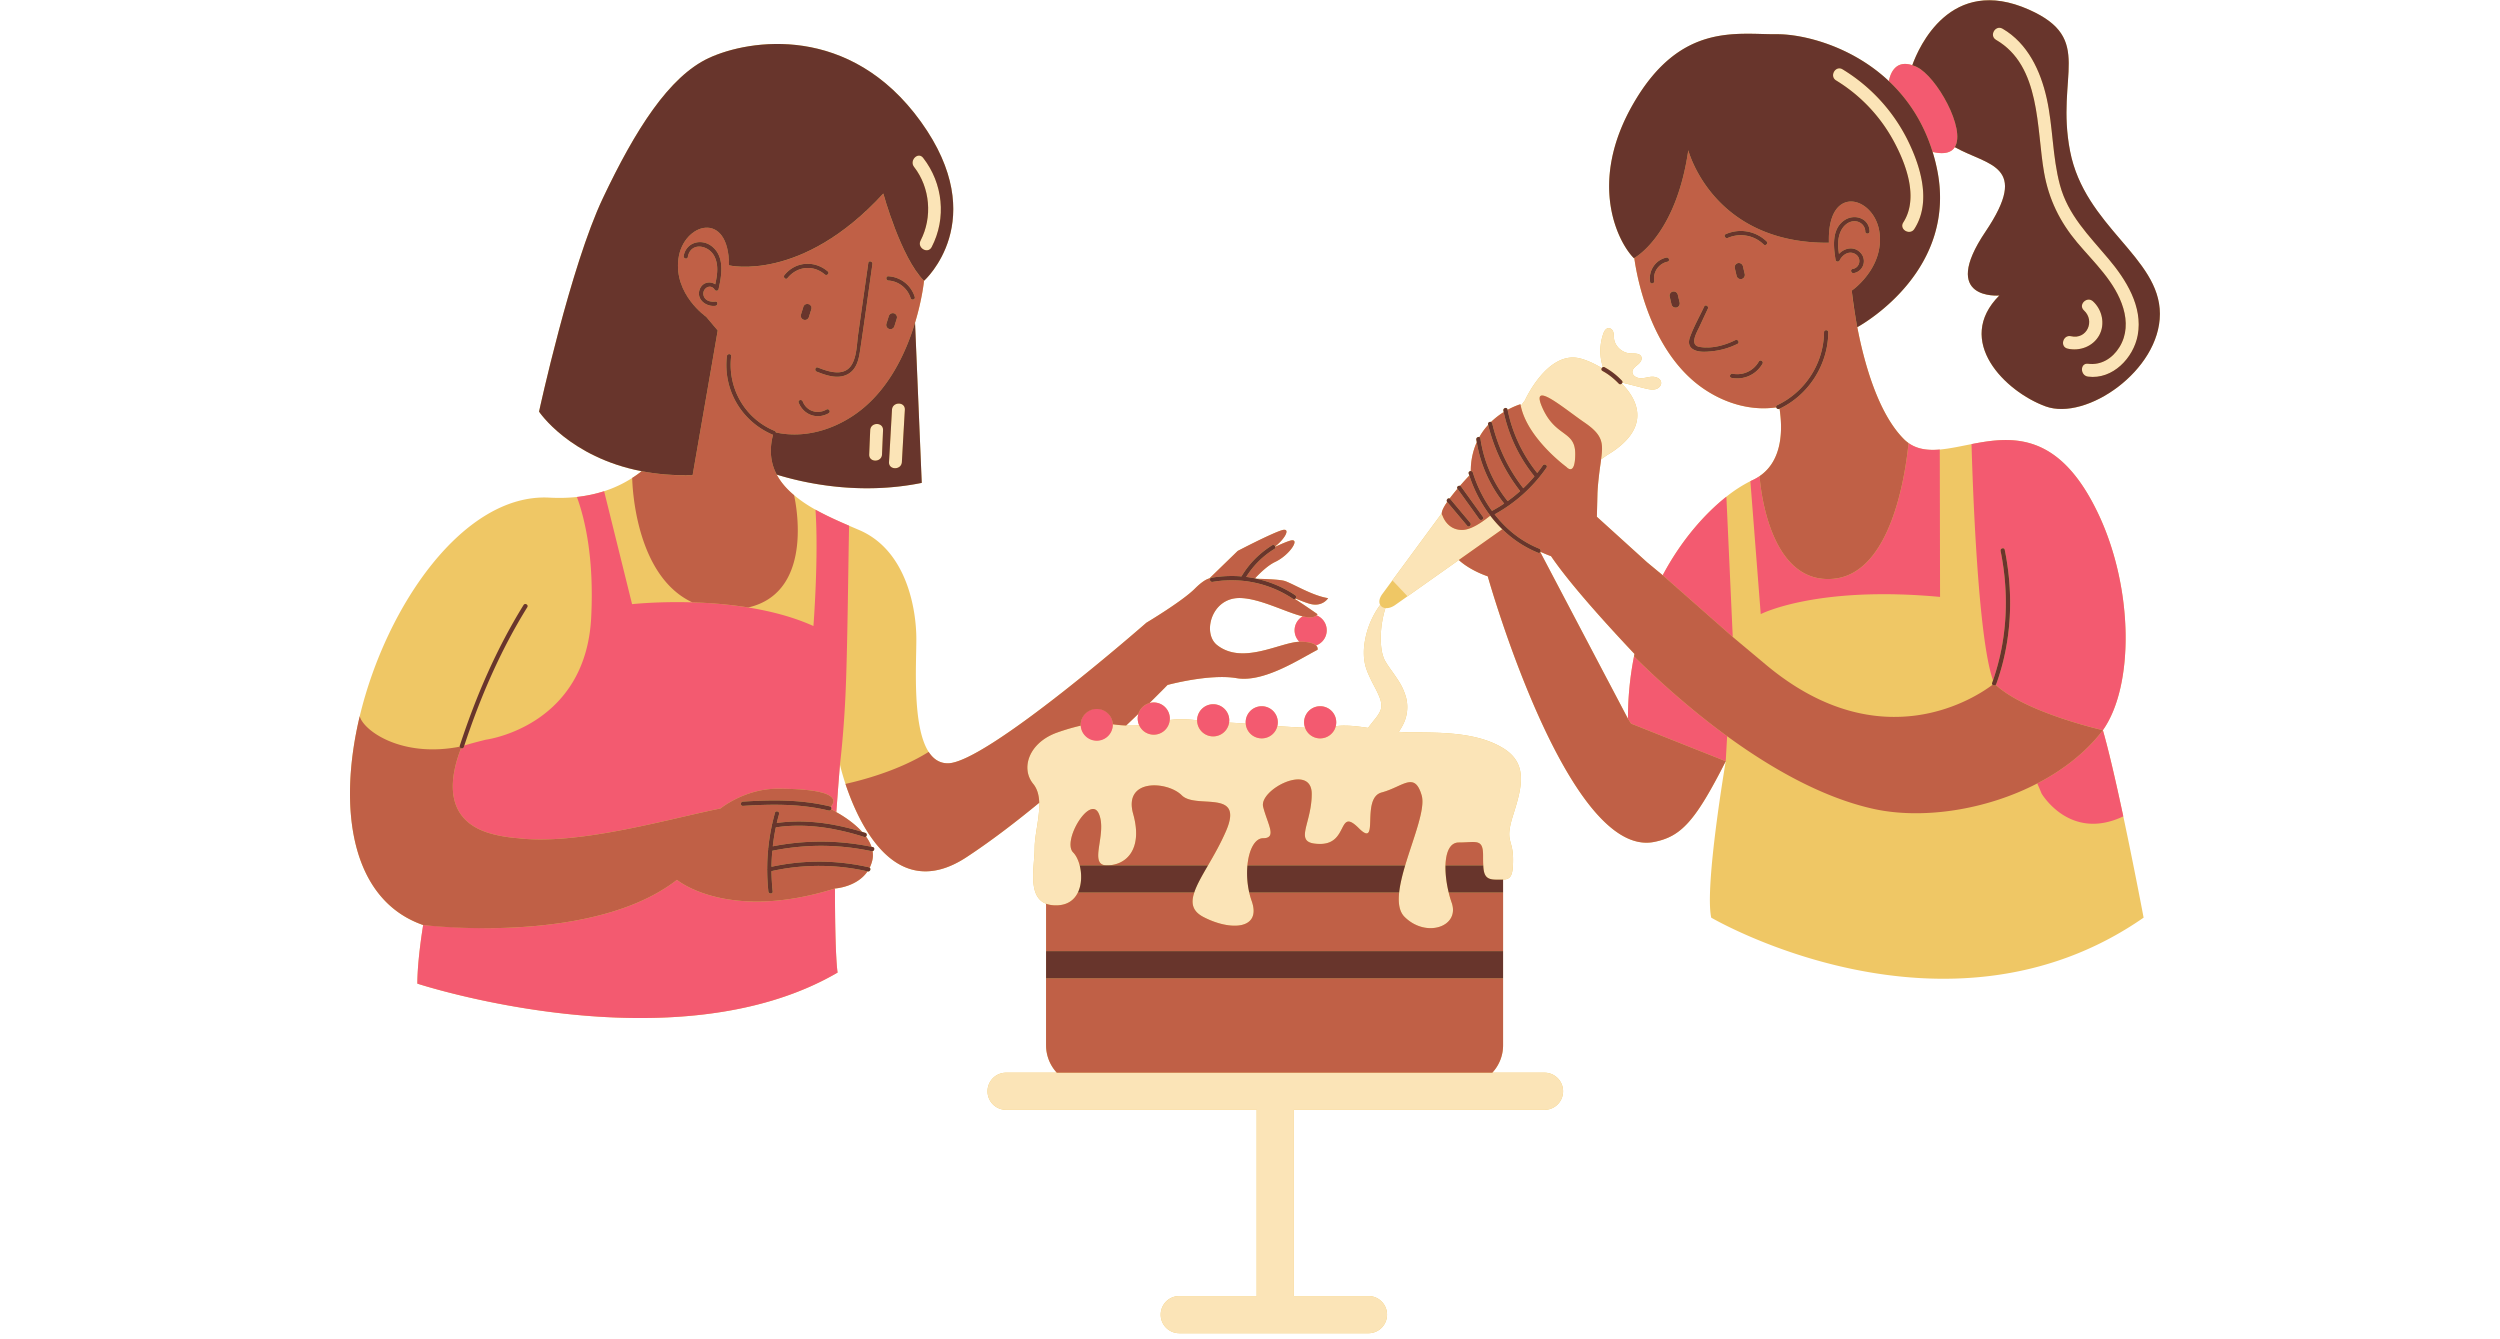<svg xmlns="http://www.w3.org/2000/svg" width="280" height="150" version="1.0" viewBox="0 0 210 112.5"><defs><clipPath id="a"><path d="M29.402.02H181.43v111.972H29.402Zm0 0"/></clipPath><clipPath id="b"><path d="M82.707 90h48.695v21.992H82.707Zm0 0"/></clipPath><clipPath id="c"><path d="M160.36.02h21.07v34.585h-21.07Zm0 0"/></clipPath></defs><g clip-path="url(#a)"><path fill="#efc765" d="m142.805 60.098.004.004s0-.004-.004-.004Zm-5.547-4.965a26.86 26.86 0 0 0-.508 5.246s-1.719-3.274-1.781-3.383l-5.582-10.613c.008-.012.011-.024.015-.031.282.128.575.253.887.367 1.586 2.336 4.688 5.754 7.008 8.21Zm-42.66 5.808c.367-.347.71-.675 1.027-.984a1.373 1.373 0 0 0 .066.965c-.39.027-.757.031-1.093.02Zm9.511-10.707c1.676 0 3.903 1.207 5.32 1.54a1.352 1.352 0 0 0-.683 1.171c0 .375.156.715.402.961-1.66.063-4.789 1.973-6.925.27-1.23-.985-.48-3.942 1.886-3.942Zm72.532 11.102c2.617-3.707 2.586-11.824-.344-18.086-3.29-7.02-7.27-6.61-10.688-5.945-.941.183-1.84.383-2.668.457-.988.086-1.879-.016-2.625-.547a2.762 2.762 0 0 1-.39-.328c-2.192-2.196-3.352-6.477-3.914-9.403a41.97 41.97 0 0 1-.438-2.816c-.015-.164-.027-.258-.027-.258.055.461.215 1.758.465 3.074.707-.394 8.5-4.945 6.675-13.39a15.08 15.08 0 0 0-.347-1.332c.996.234 1.582.043 1.863-.403 2.777 1.57 6.367 1.473 2.578 7.102-3.914 5.809 1.164 5.36 1.164 5.36-3.804 3.812.485 8.074 3.89 9.316 3.407 1.238 9.595-3.008 9.595-7.77s-6.309-7.32-7.543-13.668c-1.235-6.347 2.078-9.43-3.45-11.886-6.605-2.942-9.265 3.167-9.804 4.664-1.5-.493-1.88.855-1.965 1.34-3.176-2.989-7.262-3.958-9.414-3.942-3.383.027-8.074-.992-12.004 5.746-3.934 6.734-1.324 11.746 0 13.07 0 0 .012-.003.031-.02.196 1.438 1.313 7.97 5.903 11.036 1.886 1.262 4.043 1.805 6.02 1.512.026.097.144.183.265.125a.03.03 0 0 0 .015-.008c.262 1.71.274 4.332-1.68 5.66-.179.121-.37.234-.585.332-.063.027-.125.059-.188.09a11.59 11.59 0 0 0-2.015 1.305c-1.797 1.422-3.778 3.64-5.348 6.597l-1.313-1.086-4.218-3.824.047-1.89s.007-.77.246-2.473c.023-.164.047-.317.062-.465l.496-.348c3.52-2.093 2.848-4.386 1.242-6.011a.223.223 0 0 0 .051-.082l1.883.48c.297.07.606.145.895.074.289-.07.539-.343.468-.625-.078-.3-.453-.437-.77-.425-.316.015-.616.132-.933.128-.32-.003-.683-.195-.703-.5-.016-.273.238-.468.45-.64.21-.172.417-.442.292-.688-.152-.293-.586-.242-.922-.261-.671-.032-1.289-.594-1.363-1.235-.02-.18-.004-.363-.055-.535-.046-.176-.191-.344-.378-.352-.235-.007-.38.227-.458.438a4.39 4.39 0 0 0-.042 2.84.203.203 0 0 0-.094.078c-.68-.41-1.348-.695-1.852-.816-2.719-.66-4.605 3.527-4.605 3.527l-.348.469c-.008-.047-.02-.094-.027-.141 0 0-.465.133-1.082.469-.004-.008-.004-.02-.008-.028-.043-.226-.39-.132-.344.094l.024.125a6.57 6.57 0 0 0-1.063.828c-.117-.043-.285.051-.246.215.004.008.008.02.008.031-.27.293-.524.633-.742 1.024-.11-.043-.278.05-.258.215l.039.215a5.919 5.919 0 0 0-.5 2.421c-.11.004-.219.09-.176.223l.05.156c-.206.223-.487.528-.78.864-.141-.036-.313.101-.215.246-.227.27-.453.55-.656.82-.145-.074-.325.133-.207.29-.27.39-.45.733-.454.952l-4.148 5.633-.828 1.125c-.29.383-.324.723-.195.941-.032.047-.067.086-.102.133-.238.34-.445.703-.621 1.082a7.092 7.092 0 0 0-.645 2.48c-.011.227-.011.454.004.688.02.235.055.473.117.719.032.121.075.25.118.371.039.106.082.215.125.316.09.204.183.399.273.586.184.371.375.707.52 1.024.148.312.257.601.289.84.039.234.02.41-.047.59s-.2.414-.41.68c-.184.234-.407.5-.637.816-.008 0-.02-.004-.031-.004-.692-.102-1.344-.184-1.938-.184a4.65 4.65 0 0 0-.75.05 1.349 1.349 0 1 0-2.578.121 42.27 42.27 0 0 1-1.477-.077 32.27 32.27 0 0 1-.851-.059 1.352 1.352 0 0 0-1.313-1.664 1.349 1.349 0 0 0-1.343 1.465c-.239-.02-.47-.035-.688-.05-.254-.016-.492-.032-.71-.04.007-.062.015-.125.015-.191 0-.746-.606-1.352-1.348-1.352-.746 0-1.351.606-1.351 1.348-.7-.082-1.407-.14-2.301-.024.004-.039.008-.078.008-.12a1.352 1.352 0 0 0-1.715-1.301c.96-.946 1.523-1.524 1.523-1.524s3.528-.96 5.797-.57c2.27.387 5.219-1.559 6.8-2.383 0 0 .067-.187-.128-.363a1.352 1.352 0 0 0 .047-2.531.471.471 0 0 0 .082-.094s-.918-.645-1.895-1.278c.02-.011.035-.027.051-.043.367.157.766.317 1.137.43 1.11.34 1.597-.457 1.597-.457-1.3-.2-2.835-1.152-3.613-1.434-.312-.113-1.312-.171-2.39-.195l-.141-.035c.512-.547 1.133-1.117 1.7-1.383 1.257-.597 2.19-2.086 1.218-1.773-.29.09-.73.281-1.207.5l-.012-.031c.871-.676 1.332-1.602.543-1.352-.972.312-3.691 1.734-3.691 1.734l-2.375 2.305c-.239.066-.633.273-1.219.86-1.066 1.07-4.078 2.867-4.078 2.867s-13.465 11.808-16.68 11.808c-.703 0-1.222-.363-1.61-.957-1.382-2.137-1.034-7.273-1.034-9.484 0-2.485-.801-7.438-4.793-9.149l-.856-.367c-.926-.398-1.906-.836-2.824-1.347a11.452 11.452 0 0 1-1.8-1.22c-.602-.503-1.11-1.073-1.454-1.726 2.258.7 6.922 1.762 12.18.696l-.563-13.458c.606-1.996.754-3.515.754-3.515s5.7-5.07-.258-13.356C71.402 1.945 62.91 3.31 59.551 4.871c-3.36 1.559-6.188 6.043-8.903 11.766-2.722 5.726-5.367 17.941-5.367 17.941s2.543 3.828 8.617 5.004a10.027 10.027 0 0 1-3.152 1.68c-.703.226-1.46.39-2.285.484-.719.078-1.492.098-2.313.055-7.156-.383-13.687 9.011-15.93 18.36.048.136.114.276.196.421a1.662 1.662 0 0 1-.195-.422c-1.848 7.727-.766 15.426 5.328 17.543 0 0-.488 2.879-.488 4.922 0 0 21.562 7.082 35.3-.93 0 0-.222-1.086-.222-7.062 0 0 1.832-.106 2.734-1.438.008 0 .012 0 .016.004.199.043.297-.215.168-.316.09-.184.164-.387.218-.61.063-.261.067-.52.024-.773.164-.035.21-.305.016-.348-.036-.007-.07-.011-.106-.02-.102-.3-.266-.589-.46-.859.089-.078.093-.265-.063-.316l-.266-.082c-.906-1-2.168-1.652-2.168-1.652l.168-2.254.137-1.739s.148.657.465 1.618C72.11 69.128 75.19 75.94 81.19 72c2.004-1.316 4.102-2.918 6.106-4.57.047 1.234-.387 2.691-.387 3.82 0 1.469-.64 4.04.961 4.664v11.887c0 .89.344 1.699.902 2.304h-4.261a1.561 1.561 0 1 0 0 3.122h21.05v15.64H99.06a1.562 1.562 0 1 0 0 3.125h15.89a1.562 1.562 0 1 0 0-3.125h-6.265v-15.64h21.054a1.561 1.561 0 0 0 0-3.122h-4.386a3.373 3.373 0 0 0 .906-2.304V73.887c.617-.032.84-.262.84-1.676 0-1.8-.72-1.441 0-3.723.718-2.281 1.32-4.324-.84-5.644-1.598-.977-3.653-1.23-5.637-1.297a54.46 54.46 0 0 0-1.77-.024h-.269c-.367 0-.73-.02-1.09-.05a4.59 4.59 0 0 0 .25-.395c.13-.226.254-.48.336-.766a3.21 3.21 0 0 0 .027-1.738 5.061 5.061 0 0 0-.601-1.34 20.01 20.01 0 0 0-.688-1.004c-.105-.152-.21-.3-.3-.44l-.133-.216a1.947 1.947 0 0 1-.098-.18 3.425 3.425 0 0 1-.246-.917c-.094-.684-.066-1.434.05-2.172.067-.41.157-.82.29-1.227.242.027.543-.055.86-.289l.991-.7 4.313-3.05s.773.793 2.43 1.375c0 0 6.68 23.742 13.968 22.309 2.297-.453 3.47-1.762 6.02-6.778 0 0-1.79 10.5-1.219 13.137 0 0 19.688 11.55 36.32 0 0 0-.792-4.207-1.707-8.508-.578-2.719-1.207-5.48-1.714-7.238"/></g><path fill="#fbe4b7" d="M138.758 31.645c-.317.015-.617.132-.934.128-.32-.003-.683-.195-.703-.5-.016-.273.238-.468.45-.64.21-.172.417-.442.292-.688-.152-.293-.586-.242-.922-.261-.671-.032-1.289-.594-1.363-1.235-.02-.18-.004-.363-.055-.535-.046-.176-.191-.344-.378-.352-.235-.007-.38.227-.458.438a4.39 4.39 0 0 0-.042 2.84.15.15 0 0 1 .144.012c.55.296 1.012.671 1.445 1.117a.168.168 0 0 1 .047.172l1.883.48c.297.07.606.145.895.074.289-.07.539-.343.468-.625-.078-.3-.453-.437-.77-.425M122.543 47.04l3.652-2.583a10.475 10.475 0 0 1-1.015-1.145c-.668.547-1.621 1.204-2.368 1.204-1.285 0-1.648-1.227-1.648-1.227-.043-.039-.059-.102-.055-.172l-4.148 5.633c.426.445.848.89 1.27 1.34l4.312-3.05M135.98 32.227a5.679 5.679 0 0 0-1.37-1.067c-.106-.055-.11-.164-.06-.242-.679-.41-1.347-.695-1.85-.816-2.72-.66-4.606 3.527-4.606 3.527l-.348.469c.57 2.742 3.836 5.129 3.836 5.129s.738.859.738-1.11c0-1.965-1.636-1.367-2.746-3.84-1.11-2.472 1.79.028 3.512 1.207 1.559 1.063 1.594 1.723 1.406 3.098l.496-.348c3.52-2.093 2.848-4.386 1.242-6.011-.062.062-.167.086-.25.004M154.777 5.824c-.593-.363-1.136.574-.543.934a13.47 13.47 0 0 1 4.817 5.062c1.054 1.934 2.144 4.813.824 6.864-.375.586.559 1.128.934.546 1.48-2.304.484-5.398-.653-7.632a14.55 14.55 0 0 0-5.379-5.774M177.11 21.738c-1.645-1.957-3.4-3.668-4.079-6.21-.636-2.383-.574-4.876-1.11-7.274-.515-2.309-1.593-4.613-3.706-5.844-.606-.348-1.149.586-.547.938 3.777 2.195 3.379 7.437 4.035 11.148.399 2.254 1.32 4.133 2.785 5.879 1.434 1.707 3.211 3.313 3.867 5.516.329 1.105.297 2.257-.316 3.257-.574.934-1.523 1.551-2.64 1.407-.688-.086-.684.996 0 1.082 2.062.265 3.816-1.563 4.171-3.485.442-2.402-.98-4.66-2.46-6.414"/><path fill="#fbe4b7" d="M176.34 28.156c.508-.937.246-2.14-.528-2.843-.511-.47-1.277.292-.761.761.96.883.242 2.473-1.086 2.168-.676-.156-.965.887-.285 1.043 1.023.235 2.14-.18 2.66-1.129"/><g clip-path="url(#b)"><path fill="#fbe4b7" d="M129.738 90.105H84.512a1.561 1.561 0 1 0 0 3.122h21.05v15.64H99.06a1.562 1.562 0 1 0 0 3.125h15.89a1.562 1.562 0 1 0 0-3.125h-6.265v-15.64h21.054a1.561 1.561 0 0 0 0-3.122"/></g><path fill="#fbe4b7" d="M87.297 67.43c.047 1.234-.387 2.691-.387 3.82 0 1.469-.64 4.04.961 4.664.227.09.508.137.836.137.957 0 1.531-.453 1.836-1.078.328-.68.336-1.559.152-2.282-.117-.453-.308-.843-.547-1.082-.96-.96 1.438-4.921 2.16-3.242.72 1.684-.933 4.324.672 4.324 1.606 0 3.047-1.324 2.207-4.324-.84-3 2.88-2.762 4.079-1.562 1.199 1.203 5.28-.598 3.718 3.004-.46 1.066-1.015 2.027-1.511 2.882-.504.868-.942 1.63-1.157 2.282-.289.875-.171 1.554.75 2.043 2.278 1.199 4.918 1.078 4.079-1.325a6.563 6.563 0 0 1-.207-.718 7.288 7.288 0 0 1-.153-2.282c.121-1.296.617-2.28 1.32-2.28 1.2 0 .36-1.204 0-2.641-.359-1.442 4.079-3.727 4.079-1.082 0 2.64-1.68 4.203.718 4.203 2.399 0 1.442-3.121 3.239-1.32 1.8 1.796.12-2.524 1.921-3.005 1.797-.48 2.758-1.8 3.356.239.336 1.136-.703 3.605-1.383 5.886-.238.805-.433 1.59-.508 2.282-.093.87.008 1.597.453 2.043 1.801 1.8 4.68.84 3.957-1.204a8.462 8.462 0 0 1-.246-.84c-.187-.761-.289-1.574-.27-2.28.036-1.09.36-1.922 1.118-1.922 1.441 0 2.04-.36 2.04 1.082 0 .32 0 .597.015.84.039.835.226 1.199 1.066 1.199.23 0 .43.007.598-.004.617-.032.84-.262.84-1.676 0-1.8-.72-1.441 0-3.723.718-2.281 1.32-4.324-.84-5.644-1.598-.977-3.653-1.23-5.637-1.297a54.46 54.46 0 0 0-1.77-.024h-.269c-.367 0-.73-.02-1.09-.05a4.59 4.59 0 0 0 .25-.395c.13-.226.254-.48.336-.766a3.21 3.21 0 0 0 .027-1.738 5.061 5.061 0 0 0-.601-1.34 20.01 20.01 0 0 0-.688-1.004c-.105-.152-.21-.3-.3-.44l-.133-.216a1.947 1.947 0 0 1-.098-.18 3.425 3.425 0 0 1-.246-.917c-.094-.684-.066-1.434.05-2.172.067-.41.157-.82.29-1.227a.551.551 0 0 1-.442-.262c-.03.047-.066.086-.101.133-.238.34-.445.703-.621 1.082a7.092 7.092 0 0 0-.645 2.48c-.011.227-.011.454.004.688.02.235.055.473.117.719.032.121.075.25.118.371.039.106.082.215.125.316.09.204.183.399.273.586.184.371.375.707.52 1.024.148.312.257.601.289.84.039.234.02.41-.047.59s-.2.414-.41.68c-.184.234-.407.5-.637.816-.008 0-.02-.004-.031-.004-.692-.102-1.344-.184-1.938-.184a4.65 4.65 0 0 0-.75.05 1.54 1.54 0 0 1-.113.302c-.149.277-.39.496-.68.617a1.347 1.347 0 0 1-1.766-.738c-.007-.02-.011-.04-.019-.059a42.27 42.27 0 0 1-1.477-.078 32.27 32.27 0 0 1-.851-.059 1.39 1.39 0 0 1-.117.317 1.35 1.35 0 0 1-.207.289 1.351 1.351 0 0 1-2.332-.805c-.239-.02-.47-.035-.688-.05-.254-.016-.492-.032-.71-.04a1.352 1.352 0 0 1-1.332 1.16 1.354 1.354 0 0 1-1.352-1.351v-.004c-.7-.082-1.407-.14-2.301-.024a1.35 1.35 0 0 1-1.344 1.23 1.344 1.344 0 0 1-1.223-.788 10.467 10.467 0 0 1-2.214-.082v.039a1.35 1.35 0 0 1-2.695.074c-.548.125-1.204.305-1.954.57-2.398.84-3.117 3-2.039 4.32.356.434.488.985.508 1.587M76.781 14.023c1.356 1.743 1.559 4.23.547 6.184-.32.617.613 1.164.934.547 1.254-2.426.953-5.352-.719-7.496-.426-.547-1.188.222-.762.765M74.926 34.422c-.082 1.46-.164 2.926-.25 4.39-.04.692 1.043.692 1.082 0 .082-1.464.164-2.93.25-4.39.039-.695-1.04-.695-1.082 0M73.098 36.137c-.032.68-.059 1.355-.086 2.035-.028.695 1.05.691 1.078 0 .027-.68.058-1.356.086-2.035.027-.696-1.051-.692-1.078 0"/><path fill="#f35a70" d="M110.895 59.324c-.747 0-1.352.606-1.352 1.352 0 .156.031.308.082.449.008.02.012.04.02.059a1.347 1.347 0 0 0 1.765.738c.29-.121.531-.34.68-.617a1.54 1.54 0 0 0 .113-.301 1.349 1.349 0 0 0-1.309-1.68M92.129 59.527c-.746 0-1.352.606-1.352 1.352 0 .027.004.05.004.074.008.152.043.3.098.434a1.35 1.35 0 0 0 2.598-.508v-.04a1.351 1.351 0 0 0-1.348-1.312M96.914 59.008a1.36 1.36 0 0 0-1.29.95 1.373 1.373 0 0 0 .067.964 1.344 1.344 0 0 0 2.418.066 1.32 1.32 0 0 0 .149-.508c.004-.039.008-.078.008-.12 0-.747-.606-1.352-1.352-1.352M101.91 59.156c-.746 0-1.351.606-1.351 1.348v.004c0 .18.035.351.097.508a1.35 1.35 0 0 0 2.586-.316c.008-.063.016-.126.016-.192 0-.746-.606-1.352-1.348-1.352M105.984 59.324a1.349 1.349 0 0 0-1.343 1.465c.011.137.043.27.093.395a1.351 1.351 0 0 0 2.602-.508c0-.746-.606-1.352-1.352-1.352M144.063 61.082c-.051-.039-.106-.082-.16-.121l-.528-.41c-.008-.008-.016-.012-.023-.02-.184-.144-.368-.289-.543-.43 0 0 0-.003-.004-.003a71.655 71.655 0 0 1-5.547-4.965 26.86 26.86 0 0 0-.508 5.246l.262.406 7.949 3.16.117-2.105c-.203-.149-.406-.297-.601-.445-.141-.102-.278-.208-.415-.313M161.02 5.633a2.972 2.972 0 0 0-.387-.156c-1.5-.493-1.88.855-1.965 1.34 1.55 1.46 2.887 3.402 3.672 5.945.996.234 1.582.043 1.863-.403.953-1.511-1.535-5.937-3.183-6.726M176.297 43.25c-3.29-7.02-7.27-6.61-10.688-5.945.082 3.03.516 16.265 1.805 19.84 1.211-3.48 1.367-7.262.637-10.864-.043-.23.3-.324.347-.097.758 3.738.594 7.668-.71 11.27a.24.24 0 0 1-.047.073c2.504 2.336 9 3.809 9 3.809 2.617-3.707 2.586-11.824-.344-18.086M139.668 48.32l5.883 5.184-.535-11.781c-1.797 1.422-3.778 3.64-5.348 6.597M160.316 37.215c-.261 2.66-1.457 10.91-6.265 11.398-5.406.547-6.176-7.66-6.246-8.617-.18.121-.371.234-.586.332-.063.027-.125.059-.188.09l.871 11.168s4.653-2.41 15.063-1.445l-.024-12.38c-.988.087-1.879-.015-2.625-.546M171.129 65.809c.2.445.367.851.367.851s2.371 4.05 6.86 1.914c-.579-2.719-1.208-5.48-1.715-7.238-1.407 1.848-3.336 3.348-5.512 4.473M111.445 52.945c0-.57-.355-1.062-.855-1.258-.238.211-.649.208-1.16.086a1.352 1.352 0 0 0-.684 1.172c0 .375.156.715.402.961.043-.004.082-.004.122-.004.753.016 1.109.164 1.273.317.527-.184.902-.684.902-1.274M68.328 52.586c-1.707-.77-3.61-1.254-5.476-1.559a36.644 36.644 0 0 0-4.696-.43c-2.922-.085-5.062.153-5.062.153l-2.348-9.488c-.703.226-1.46.39-2.285.484.73 2.008 1.441 5.274 1.2 10.102-.458 9.215-8.86 10.289-8.86 10.289-.961.238-1.524.402-1.797.484l-.035.117c-.04.114-.153.14-.239.114-.718 1.824-1.355 4.66.66 6.273.407.328.926.605 1.575.816.785.25 1.66.403 2.601.473 4.832.57 11.961-1.441 16.426-2.394.184-.036.36-.075.535-.11 0 0 2.024-1.656 4.778-1.656 2.656 0 5.507.281 4.484 1.52a.192.192 0 0 1 .035.206c.297.137.426.243.426.243l.168-2.254.137-1.739s.304-2.394.465-5.835c.171-3.665.23-10.762.304-14.235-.926-.398-1.906-.836-2.824-1.347.277 3.98-.172 9.773-.172 9.773M56.863 73.906c-4.175 3.25-10.746 3.996-15.488 4.059-3.098.004-5.828-.262-5.828-.262s-.488 2.879-.488 4.922c0 0 21.562 7.082 35.3-.93 0 0-.222-1.086-.222-7.062-9.04 2.84-13.274-.727-13.274-.727"/><path fill="#c06046" d="M124.355 36.832a10.928 10.928 0 0 0 2.285 5.262c.368-.262.72-.543 1.051-.84a14.565 14.565 0 0 1-2.683-5.563c-.27.293-.524.633-.742 1.024.046.015.082.05.09.117"/><path fill="#c06046" d="M125.348 35.563c.101.437.226.867.37 1.289A14.026 14.026 0 0 0 127.95 41c.004.004.004.008.008.012.328-.313.64-.649.938-.996a12.824 12.824 0 0 1-2.31-4.34c-.105-.348-.198-.7-.276-1.059a6.57 6.57 0 0 0-1.063.828.157.157 0 0 1 .102.117M123.703 39.652l.016.04c.36 1.152.906 2.257 1.617 3.234a.141.141 0 0 1 .05-.043c.192-.106.384-.219.571-.332.133-.082.262-.168.39-.254a11.309 11.309 0 0 1-1.945-3.656c-.152-.485-.27-.985-.355-1.496a5.919 5.919 0 0 0-.5 2.421c.05 0 .098.02.133.055.007.012.015.02.023.031M122.813 44.516c.746 0 1.699-.657 2.367-1.203a11.373 11.373 0 0 1-1.75-3.348c-.004-.008-.004-.016-.008-.02-.207.223-.488.528-.781.864.039.011.074.035.101.074a1019.99 1019.99 0 0 1 1.824 2.535c.137.191-.175.371-.312.184-.574-.805-1.152-1.606-1.73-2.41l-.094-.13s0-.003-.004-.007c-.227.27-.453.55-.656.82a.14.14 0 0 1 .054.043l.09.105c.527.63 1.055 1.262 1.586 1.891.148.176-.105.43-.254.254-.52-.617-1.035-1.23-1.55-1.848-.044-.047-.083-.097-.126-.144-.004-.004-.004-.008-.007-.012-.27.39-.45.734-.454.953-.004.07.012.133.055.172 0 0 .363 1.227 1.648 1.227"/><path fill="#c06046" d="M167.64 57.527a.203.203 0 0 1-.269-.007c-1.164.89-9.258 6.5-19.039-1.688-1.031-.863-1.953-1.633-2.781-2.328l-5.883-5.184-1.313-1.086-4.218-3.824.047-1.89s.007-.77.246-2.473c.023-.164.047-.317.062-.465.188-1.375.153-2.035-1.406-3.098-1.723-1.18-4.621-3.68-3.512-1.207 1.11 2.473 2.746 1.875 2.746 3.84 0 1.969-.738 1.11-.738 1.11s-3.266-2.387-3.836-5.13c-.008-.046-.02-.093-.027-.14 0 0-.465.133-1.082.469a12.521 12.521 0 0 0 2.488 5.305c.164-.204.32-.415.469-.63.133-.19.445-.011.312.18a12.717 12.717 0 0 1-4.34 3.914c-.004.004-.011.004-.02.008a10.403 10.403 0 0 0 1.04 1.14 8.797 8.797 0 0 0 2.71 1.747.192.192 0 0 1 .083.062.214.214 0 0 1 .023.2c.282.128.575.253.887.367 1.586 2.336 4.688 5.754 7.008 8.21l-.04.204a71.655 71.655 0 0 0 5.548 4.965l.004.004c.175.14.359.285.543.43.007.007.015.011.023.019l.527.41c.055.039.11.082.16.121.137.105.274.211.415.313.195.148.398.296.601.445 3.645 2.656 7.98 5.156 12.313 6.11 4.066.894 9.39.116 13.738-2.141 2.176-1.125 4.105-2.625 5.512-4.473 0 0-6.496-1.473-9-3.809"/><path fill="#c06046" d="M140.828 25.832a.353.353 0 0 1-.422-.262l-.152-.656a.351.351 0 0 1 .258-.422.353.353 0 0 1 .422.262l.156.656a.355.355 0 0 1-.262.422Zm-.758-3.848c-.722.153-1.238.86-1.113 1.602.04.227-.309.324-.348.094-.156-.926.438-1.848 1.368-2.043.222-.047.32.3.093.347Zm1.895 6.317c.316-.871.793-1.711 1.187-2.551.098-.21.407-.027.309.18-.234.504-.473 1.011-.707 1.515-.23.496-.867 1.543.012 1.696 1 .175 2.113-.13 3.004-.57.207-.102.39.206.183.312a6.173 6.173 0 0 1-2.047.613c-.52.059-1.25.137-1.715-.172-.375-.25-.367-.64-.226-1.023Zm2.992-8.63a3.12 3.12 0 0 1 3.441.61c.165.16-.09.414-.253.254a2.742 2.742 0 0 0-3.004-.55c-.211.093-.395-.22-.184-.313Zm.918 3.505-.152-.653a.35.35 0 0 1 .261-.421.355.355 0 0 1 .422.261l.153.653a.355.355 0 0 1-.262.422.355.355 0 0 1-.422-.262Zm2.176 7.375a2.448 2.448 0 0 1-2.602 1.191c-.23-.043-.133-.39.094-.347a2.076 2.076 0 0 0 2.195-1.024c.117-.203.426-.023.313.18Zm6.902-12.067c.856-.558 2.074-.14 2.09.965.004.23-.356.23-.36 0-.011-.61-.605-.992-1.175-.832-.438.121-.746.477-.914.88-.246.581-.211 1.218-.121 1.831.48-.508 1.273-.68 1.816-.09a1.019 1.019 0 0 1-.574 1.703c-.227.04-.32-.308-.094-.347.652-.114.774-.977.184-1.278-.535-.273-1.055.106-1.285.57-.067.134-.305.11-.329-.042-.183-1.133-.351-2.625.762-3.36Zm-11.77 14.223c1.887 1.262 4.044 1.805 6.02 1.512-.023-.07-.004-.145.082-.184 2.356-1.113 3.906-3.52 3.934-6.125 0-.234.36-.234.36 0-.028 2.719-1.638 5.258-4.095 6.426.262 1.71.274 4.332-1.68 5.66.071.957.84 9.164 6.247 8.617 4.808-.488 6.004-8.738 6.265-11.398a2.762 2.762 0 0 1-.39-.328c-2.192-2.196-3.352-6.477-3.914-9.403a41.97 41.97 0 0 1-.438-2.816c-.015-.164-.027-.258-.027-.258s.144-.098.363-.285c.723-.633 2.27-2.273 1.969-4.582-.39-2.996-4.254-4.145-4.254.547v.3c-9.781.079-11.809-7.769-11.809-7.769-.984 6.816-4.171 8.844-4.535 9.05.196 1.438 1.313 7.97 5.903 11.036M136.75 60.379s-1.719-3.274-1.781-3.383l-5.582-10.613a.143.143 0 0 1-.121.066.238.238 0 0 1-.067-.011c-.008-.004-.02-.008-.031-.016a9.28 9.28 0 0 1-2.973-1.965l-3.652 2.582s.773.793 2.43 1.375c0 0 6.68 23.742 13.968 22.309 2.297-.453 3.47-1.762 6.02-6.778l-7.95-3.16-.261-.406M88.828 61.523c.75-.265 1.406-.445 1.953-.57 0-.023-.004-.047-.004-.074a1.351 1.351 0 0 1 2.7-.04 10.8 10.8 0 0 0 1.12.102c.368-.347.712-.675 1.028-.984a1.36 1.36 0 0 1 .926-.898c.96-.946 1.523-1.524 1.523-1.524s3.528-.96 5.797-.57c2.27.387 5.219-1.559 6.8-2.383 0 0 .067-.187-.128-.363-.164-.153-.52-.301-1.273-.317-.04 0-.079 0-.122.004-1.66.063-4.789 1.973-6.925.27-1.23-.985-.48-3.942 1.886-3.942 1.676 0 3.903 1.207 5.32 1.54.512.12.923.124 1.16-.087a.471.471 0 0 0 .083-.093s-.918-.645-1.895-1.278a.157.157 0 0 1-.164-.011 9.295 9.295 0 0 0-6.34-1.488c-.136.019-.277.038-.414.062-.199.035-.296-.227-.164-.32a.19.19 0 0 1 .07-.028 9.743 9.743 0 0 1 1.61-.144c.258-.004.508.004.762.02.047.003.097.011.144.015a7.86 7.86 0 0 1 .489-.727 7.773 7.773 0 0 1 1.101-1.164 8.32 8.32 0 0 1 .992-.73c.114-.067.219 0 .254.094.871-.676 1.332-1.602.543-1.352-.972.312-3.691 1.734-3.691 1.734l-2.375 2.305c-.239.066-.633.273-1.219.86-1.066 1.07-4.078 2.867-4.078 2.867s-13.465 11.808-16.68 11.808c-.703 0-1.222-.363-1.61-.957-2.53 1.586-5.663 2.395-6.987 2.688C72.11 69.128 75.19 75.94 81.19 72c2.004-1.316 4.102-2.918 6.106-4.57-.02-.602-.152-1.153-.508-1.586-1.078-1.32-.36-3.48 2.04-4.32M87.871 87.8c0 .891.344 1.7.902 2.305h36.579a3.373 3.373 0 0 0 .906-2.304V82.18H87.87v5.62M110.184 66.688c0-2.645-4.438-.36-4.079 1.082.36 1.437 1.2 2.64 0 2.64-.703 0-1.199.985-1.32 2.281h13.25c.68-2.28 1.719-4.75 1.383-5.886-.598-2.04-1.559-.72-3.356-.239-1.8.48-.12 4.801-1.921 3.004-1.797-1.8-.84 1.32-3.239 1.32-2.398 0-.718-1.562-.718-4.203M102.984 69.809c1.563-3.602-2.52-1.801-3.718-3.004-1.2-1.2-4.918-1.438-4.079 1.562.84 3-.601 4.324-2.207 4.324h8.493c.496-.855 1.05-1.816 1.511-2.882M124.594 72.691c-.016-.242-.016-.52-.016-.84 0-1.44-.598-1.081-2.039-1.081-.758 0-1.082.832-1.117 1.921h3.172M92.309 68.367c-.723-1.68-3.121 2.281-2.16 3.242.238.239.43.63.546 1.082h2.285c-1.605 0 .047-2.64-.671-4.324M121.938 75.813c.722 2.042-2.157 3.003-3.958 1.203-.445-.446-.546-1.172-.453-2.043h-12.59c.055.242.126.484.208.718.84 2.403-1.801 2.524-4.079 1.325-.921-.489-1.039-1.168-.75-2.043h-9.773c-.305.625-.879 1.078-1.836 1.078-.328 0-.61-.047-.836-.137v3.98h38.387v-4.921h-4.567c.07.293.153.574.246.84"/><path fill="#c06046" d="M73.215 71.5a20.958 20.958 0 0 0-3.05-.414 19.65 19.65 0 0 0-1.919-.023 21.11 21.11 0 0 0-3.371.402c-.04.445-.063.894-.07 1.344a18.625 18.625 0 0 1 2.726-.387 18.235 18.235 0 0 1 2.614.004c.949.07 1.898.21 2.84.426.027.003.05.015.07.03.09-.183.164-.386.218-.609.063-.261.067-.52.024-.773a.146.146 0 0 1-.082 0"/><path fill="#c06046" d="M67.707 72.77c-.973.054-1.941.19-2.902.406.007.566.039 1.136.101 1.707.024.23-.336.226-.363 0a17.896 17.896 0 0 1-.098-1.824.146.146 0 0 1 0-.082c0-.551.028-1.098.082-1.641a.192.192 0 0 1 .008-.106 17.3 17.3 0 0 1 .3-1.89.132.132 0 0 1 .024-.11c.059-.261.121-.52.192-.777.015-.058.027-.117.043-.172.062-.222.41-.129.347.094l-.023.102c-.063.214-.117.433-.168.652 1.426-.195 2.867-.149 4.281.07.227.04.453.078.676.121.746.145 1.484.332 2.211.555-.906-1-2.168-1.652-2.168-1.652s-.129-.106-.426-.243c-.035.075-.11.13-.207.106-.047-.012-.094-.02-.137-.031-2.34-.543-4.683-.512-7.074-.36-.078.004-.129-.03-.152-.086-.05-.101 0-.265.152-.273 2.469-.16 4.89-.184 7.305.402.031.008.059.02.078.035 1.023-1.238-1.828-1.52-4.484-1.52-2.754 0-4.778 1.657-4.778 1.657-.175.035-.351.074-.535.11-4.465.953-11.594 2.964-16.426 2.394-.941-.07-1.816-.223-2.601-.473-.649-.21-1.168-.488-1.574-.816-2.016-1.613-1.38-4.45-.66-6.273-.06-.02-.11-.067-.118-.13-4.375.852-7.39-.902-8.199-2.14a1.662 1.662 0 0 1-.195-.422c-1.848 7.727-.766 15.426 5.328 17.543 0 0 2.45.305 5.828.262 4.742-.063 11.313-.809 15.488-4.059 0 0 4.235 3.567 13.274.727 0 0 1.832-.106 2.734-1.438a18.074 18.074 0 0 0-2.73-.41 18.07 18.07 0 0 0-2.434-.015"/><path fill="#c06046" d="M69.297 69.527c-1.367-.199-2.754-.234-4.129-.027a17.03 17.03 0 0 0-.254 1.59 20.976 20.976 0 0 1 5.258-.36c1.012.06 2.023.196 3.035.403-.102-.301-.266-.59-.46-.86a.156.156 0 0 1-.157.032c-.785-.25-1.582-.461-2.395-.621a13.925 13.925 0 0 0-.898-.157M107.047 46.113a7.308 7.308 0 0 0-2.367 2.348c.246.031.492.07.738.121.512-.547 1.133-1.117 1.7-1.383 1.257-.597 2.19-2.086 1.218-1.773-.29.09-.73.281-1.207.5a.175.175 0 0 1-.082.187M105.559 48.617a9.502 9.502 0 0 1 3.234 1.375c.11.07.102.203.035.281.367.157.766.317 1.137.43 1.11.34 1.597-.457 1.597-.457-1.3-.2-2.835-1.152-3.613-1.434-.312-.113-1.312-.171-2.39-.195M59.094 24.797c.11.469.59.586.996.535.23-.027.226.332 0 .36-.817.101-1.684-.606-1.278-1.473.247-.52.852-.617 1.27-.336.168-.778.3-1.637-.078-2.363-.492-.95-2-1.22-2.227.074-.039.226-.386.129-.347-.098.203-1.148 1.492-1.496 2.367-.805 1.094.864.828 2.422.562 3.602-.03.156-.25.168-.328.043-.347-.555-1.066-.106-.937.46Zm6.8-1.692c.93-1.148 2.528-1.257 3.641-.304.18.148-.078.402-.254.254-.98-.84-2.332-.684-3.133.308-.144.18-.398-.078-.253-.258Zm5.665 7.504c.421-.726.414-1.757.53-2.566l.849-5.957c.03-.23.378-.129.347.094-.347 2.445-.676 4.89-1.047 7.328-.113.758-.316 1.558-1.047 1.937-.836.43-1.78.09-2.59-.226-.21-.086-.117-.434.098-.348.903.356 2.235.809 2.86-.262Zm-4.278-4.187.2-.64a.35.35 0 0 1 .668.207l-.2.64a.345.345 0 0 1-.437.23.349.349 0 0 1-.23-.437Zm2.328 8.289c-.972.559-2.117.14-2.523-.895-.086-.214.262-.308.344-.093.324.82 1.242 1.109 1.996.675.203-.113.386.2.183.313Zm4.852-7.52.2-.64a.356.356 0 0 1 .44-.23.352.352 0 0 1 .227.44l-.2.641a.349.349 0 0 1-.437.23.353.353 0 0 1-.23-.44Zm.164-3.984c1.031.063 1.91.75 2.215 1.738.066.223-.281.32-.348.098a2.098 2.098 0 0 0-1.867-1.477c-.23-.015-.23-.375 0-.359Zm-16.469 27.39c1.43.044 3.051.165 4.696.43 5.796-1.332 3.847-9.433 3.847-9.433-.601-.504-1.11-1.074-1.453-1.727-.492-.93-.656-2.027-.312-3.34-2.625-1.105-4.207-3.761-3.875-6.609.027-.23.386-.23.359 0-.313 2.684 1.137 5.234 3.64 6.273a.182.182 0 0 1 .114.133c2.105.473 4.465-.05 6.508-1.418 2.902-1.937 4.414-5.258 5.183-7.8.606-1.997.754-3.516.754-3.516-1.949-1.953-3.418-7.332-3.418-7.332-6.898 7.512-12.96 6.031-12.96 6.031 0-4.695-3.864-3.543-4.25-.547-.391 2.996 2.327 4.867 2.327 4.867l.973 1.153-.492 2.843-1.617 9.31a19.666 19.666 0 0 1-4.282-.333c-.25.2-.515.39-.793.566.008.48.208 8.192 5.051 10.45"/><path fill="#68352c" d="M134.79 30.852a.15.15 0 0 0-.145-.012.203.203 0 0 0-.094.078c-.051.078-.047.187.058.242.524.285.957.64 1.371 1.067.083.082.188.058.25-.004a.223.223 0 0 0 .051-.082.168.168 0 0 0-.047-.172 5.917 5.917 0 0 0-1.445-1.117M129.594 39.102c-.149.214-.305.425-.469.628a12.521 12.521 0 0 1-2.273-4.417 16.302 16.302 0 0 1-.215-.887c-.004-.008-.004-.02-.008-.028-.043-.226-.39-.132-.344.094l.024.125c.078.36.171.711.277 1.059a12.824 12.824 0 0 0 2.309 4.34c-.297.347-.61.683-.938.996-.004-.004-.004-.008-.008-.012a14.026 14.026 0 0 1-2.23-4.148c-.145-.422-.27-.852-.371-1.29a.157.157 0 0 0-.102-.117c-.117-.043-.285.051-.246.215a14.055 14.055 0 0 0 .46 1.543 14.565 14.565 0 0 0 2.231 4.05c-.332.298-.683.579-1.05.84a10.928 10.928 0 0 1-2.286-5.261c-.007-.066-.043-.102-.09-.117-.109-.043-.277.05-.257.215l.039.215c.086.511.203 1.011.355 1.496a11.309 11.309 0 0 0 1.946 3.656c-.13.086-.258.172-.391.254-.187.113-.379.226-.57.332a.141.141 0 0 0-.051.043 11.163 11.163 0 0 1-1.617-3.235l-.016-.039-.023-.03a.186.186 0 0 0-.133-.056c-.11.004-.219.09-.176.223l.05.156c.005.004.005.012.009.02a11.373 11.373 0 0 0 1.75 3.347c.312.407.648.79 1.015 1.145a9.28 9.28 0 0 0 2.973 1.965c.012.008.023.012.031.016a.238.238 0 0 0 .067.011.143.143 0 0 0 .12-.066c.009-.012.012-.024.016-.031a.214.214 0 0 0-.023-.2.192.192 0 0 0-.082-.062 8.797 8.797 0 0 1-2.809-1.84 10.403 10.403 0 0 1-.941-1.047c.008-.004.016-.004.02-.008a12.717 12.717 0 0 0 4.34-3.914c.132-.191-.18-.37-.313-.18M121.57 42.176c.043.047.082.097.125.144.516.617 1.032 1.23 1.551 1.848.149.176.402-.078.254-.254-.531-.629-1.059-1.262-1.586-1.89l-.09-.106a.14.14 0 0 0-.054-.043c-.145-.074-.325.133-.207.29.003.003.003.007.007.01M122.43 41.063l.093.128c.579.805 1.157 1.606 1.73 2.41.138.188.45.008.313-.183-.605-.844-1.21-1.684-1.82-2.527 0-.004-.004-.008-.004-.008a.187.187 0 0 0-.101-.074c-.141-.036-.313.101-.215.246a.012.012 0 0 1 .004.008M153.219 27.91c-.028 2.606-1.578 5.012-3.934 6.125-.086.04-.105.113-.082.184.027.097.145.183.266.125a.03.03 0 0 0 .015-.008c2.457-1.168 4.067-3.707 4.094-6.426 0-.234-.36-.234-.36 0M155.715 22.941a1.019 1.019 0 0 0 .574-1.703c-.543-.59-1.336-.418-1.816.09-.09-.613-.125-1.25.12-1.832.169-.402.477-.758.915-.879.57-.16 1.164.223 1.176.832.004.23.363.23.359 0-.016-1.105-1.234-1.523-2.09-.965-1.113.735-.945 2.227-.762 3.36.024.152.262.176.329.043.23-.465.75-.844 1.285-.57.59.3.468 1.163-.184 1.277-.226.039-.133.386.094.347M145.77 28.57c-.891.442-2.004.746-3.004.57-.88-.152-.243-1.199-.012-1.695.234-.504.473-1.011.707-1.515.098-.207-.211-.39-.309-.18-.394.84-.87 1.68-1.187 2.55-.14.384-.149.774.226 1.024.465.309 1.196.23 1.715.172a6.173 6.173 0 0 0 2.047-.613c.207-.106.024-.414-.183-.313M147.738 30.371a2.076 2.076 0 0 1-2.195 1.024c-.227-.043-.324.304-.094.347 1.035.2 2.074-.27 2.602-1.191.113-.203-.196-.383-.313-.18M144.957 19.672c-.21.094-.027.406.184.312a2.742 2.742 0 0 1 3.004.551c.164.16.417-.094.253-.254a3.12 3.12 0 0 0-3.441-.61M139.977 21.637c-.93.195-1.524 1.117-1.368 2.043.04.23.387.133.348-.094-.125-.742.39-1.45 1.113-1.602.227-.047.13-.394-.093-.347M168.05 46.281c.731 3.602.575 7.383-.636 10.864-.023.07-.047.14-.074.21-.024.07-.008.125.031.165a.203.203 0 0 0 .27.007.24.24 0 0 0 .047-.074c1.304-3.601 1.468-7.531.71-11.27-.046-.226-.39-.132-.347.098M140.934 24.754a.353.353 0 0 0-.422-.262.351.351 0 0 0-.258.422l.152.656a.353.353 0 0 0 .422.262.355.355 0 0 0 .262-.422l-.156-.656M146.297 23.438a.355.355 0 0 0 .262-.422l-.153-.653a.355.355 0 0 0-.422-.261.35.35 0 0 0-.261.421l.152.653a.355.355 0 0 0 .422.262"/><path fill="#68352c" d="M160.809 19.23c-.375.582-1.309.04-.934-.546 1.32-2.051.23-4.93-.824-6.864a13.47 13.47 0 0 0-4.817-5.062c-.593-.36-.05-1.297.543-.934a14.55 14.55 0 0 1 5.38 5.774c1.136 2.234 2.132 5.328.652 7.632Zm1.53-6.468c-.784-2.543-2.12-4.485-3.671-5.946-3.176-2.988-7.262-3.957-9.414-3.941-3.383.027-8.074-.992-12.004 5.746-3.934 6.734-1.324 11.746 0 13.07 0 0 .012-.003.031-.02.364-.206 3.551-2.233 4.535-9.05 0 0 2.028 7.848 11.809 7.77v-.301c0-4.692 3.863-3.543 4.254-.547.3 2.309-1.246 3.95-1.969 4.582a4.476 4.476 0 0 1-.363.285c.055.461.215 1.758.465 3.074.707-.394 8.5-4.945 6.675-13.39a15.08 15.08 0 0 0-.347-1.332"/><g clip-path="url(#c)"><path fill="#68352c" d="M175.398 31.637c-.683-.086-.687-1.168 0-1.082 1.118.144 2.067-.473 2.641-1.407.613-1 .645-2.152.316-3.257-.656-2.203-2.433-3.809-3.867-5.516-1.465-1.746-2.386-3.625-2.785-5.879-.656-3.71-.258-8.953-4.035-11.148-.602-.352-.059-1.285.547-.938 2.113 1.23 3.191 3.535 3.707 5.844.535 2.398.473 4.89 1.11 7.273.679 2.543 2.433 4.254 4.077 6.211 1.48 1.754 2.903 4.012 2.461 6.414-.355 1.922-2.11 3.75-4.172 3.485Zm-1.718-2.352c-.68-.156-.39-1.2.285-1.043 1.328.305 2.047-1.285 1.086-2.168-.516-.469.25-1.23.762-.762.773.704 1.035 1.907.527 2.844-.52.95-1.637 1.364-2.66 1.13Zm.207-16.586c-1.235-6.347 2.078-9.43-3.45-11.886-6.605-2.942-9.265 3.167-9.804 4.664.12.039.25.09.387.156 1.648.789 4.136 5.215 3.183 6.726 2.777 1.57 6.367 1.473 2.578 7.102-3.914 5.809 1.164 5.36 1.164 5.36-3.804 3.812.485 8.074 3.89 9.316 3.407 1.238 9.595-3.008 9.595-7.77s-6.309-7.32-7.543-13.668"/></g><path fill="#68352c" d="M104.938 74.973h12.59c.074-.692.269-1.477.507-2.282h-13.25c-.066.704-.027 1.5.153 2.282M125.66 73.89c-.84 0-1.027-.363-1.066-1.199h-3.172c-.02.707.082 1.52.27 2.282h4.566v-1.086c-.168.011-.367.004-.598.004M100.316 74.973c.215-.653.653-1.414 1.157-2.282H90.695c.184.723.176 1.602-.152 2.282h9.773M87.871 82.18h38.387v-2.285H87.87v2.285M101.86 48.879c.136-.024.277-.043.413-.063.243-.03.48-.05.727-.062a9.388 9.388 0 0 1 2.133.14 9.295 9.295 0 0 1 3.48 1.41c.059.04.117.036.164.012.02-.011.035-.027.051-.043.067-.078.074-.21-.035-.28a9.502 9.502 0 0 0-3.234-1.376l-.141-.035a9.684 9.684 0 0 0-.738-.121 7.308 7.308 0 0 1 2.367-2.348.175.175 0 0 0 .082-.187l-.012-.031c-.035-.094-.14-.16-.254-.094a8.32 8.32 0 0 0-.992.73 7.773 7.773 0 0 0-1.101 1.164 7.86 7.86 0 0 0-.489.727c-.047-.004-.097-.012-.144-.016a9.865 9.865 0 0 0-.762-.02 9.743 9.743 0 0 0-1.61.145.19.19 0 0 0-.07.028c-.132.093-.035.355.164.32M69.48 68.055c.043.011.09.02.137.03.098.024.172-.03.207-.105a.192.192 0 0 0-.035-.207.206.206 0 0 0-.078-.035c-2.414-.586-4.836-.562-7.305-.402-.152.008-.203.172-.152.273.023.055.074.09.152.086 2.39-.152 4.735-.183 7.074.36M73.313 71.152c-.036-.007-.07-.011-.106-.02a21.262 21.262 0 0 0-3.035-.402 20.976 20.976 0 0 0-5.258.36 17.03 17.03 0 0 1 .254-1.59c1.375-.207 2.762-.172 4.129.027.3.043.601.094.898.157.813.16 1.61.37 2.395.62.062.02.117.005.156-.03.09-.079.094-.266-.062-.317l-.266-.082a21.523 21.523 0 0 0-2.887-.676c-1.414-.219-2.855-.265-4.281-.07.05-.219.105-.438.168-.652l.023-.102c.063-.223-.285-.316-.347-.094-.016.055-.028.114-.043.172-.07.258-.133.516-.192.777a.132.132 0 0 0-.023.11 17.3 17.3 0 0 0-.3 1.89.192.192 0 0 0-.009.106c-.054.543-.082 1.09-.082 1.64a.146.146 0 0 0 0 .083c0 .605.035 1.214.098 1.824.027.226.387.23.363 0-.062-.57-.094-1.14-.101-1.707.96-.215 1.93-.352 2.902-.406a18.07 18.07 0 0 1 2.434.015 18.074 18.074 0 0 1 2.746.414c.199.043.297-.215.168-.316a.145.145 0 0 0-.07-.031 19.103 19.103 0 0 0-2.84-.426 18.235 18.235 0 0 0-2.614-.004c-.91.058-1.82.191-2.726.387.007-.45.03-.899.07-1.344a21.11 21.11 0 0 1 3.371-.403 19.65 19.65 0 0 1 1.918.024c1.016.062 2.035.2 3.05.414a.146.146 0 0 0 .083 0c.164-.035.21-.305.016-.348M59.797 20.691c-.875-.691-2.164-.343-2.367.805-.04.227.308.324.347.098.227-1.293 1.735-1.024 2.227-.074.379.726.246 1.585.078 2.363-.418-.281-1.023-.184-1.27.336-.406.867.461 1.574 1.278 1.472.226-.027.23-.386 0-.359-.406.05-.887-.066-.996-.535-.13-.567.59-1.016.937-.461.078.125.297.113.328-.043.266-1.18.532-2.738-.562-3.602M71.191 31.445c.73-.379.934-1.18 1.047-1.937.371-2.438.7-4.883 1.047-7.328.031-.223-.316-.325-.347-.094-.282 1.984-.567 3.973-.848 5.957-.117.809-.11 1.84-.531 2.566-.625 1.07-1.957.618-2.86.262-.215-.086-.308.262-.097.348.808.316 1.753.656 2.59.226M67.086 33.816c.406 1.036 1.55 1.454 2.523.895.204-.113.02-.426-.183-.313-.754.434-1.672.145-1.996-.675-.082-.215-.43-.121-.344.093M65.895 23.105c-.145.18.109.438.253.258.801-.992 2.153-1.148 3.133-.308.176.148.434-.106.254-.254-1.113-.953-2.71-.844-3.64.304M74.625 23.566c.867.055 1.61.645 1.867 1.477.067.223.414.125.348-.098a2.466 2.466 0 0 0-2.215-1.738c-.23-.016-.23.344 0 .36M43.98 50.82c-2.289 3.692-4.011 7.7-5.359 11.82a.155.155 0 0 0-.008.083c.008.062.059.109.117.129.086.027.2 0 .239-.114l.035-.117c1.336-4.05 3.039-7.988 5.289-11.617.121-.2-.191-.379-.313-.184M74.691 27.633a.349.349 0 0 0 .438-.23l.2-.641a.352.352 0 0 0-.227-.442.356.356 0 0 0-.442.23l-.2.641a.353.353 0 0 0 .231.442M67.512 26.86a.345.345 0 0 0 .437-.231l.2-.64a.35.35 0 0 0-.669-.208l-.199.64a.349.349 0 0 0 .23.438"/><path fill="#68352c" d="M77.543 13.258c1.672 2.144 1.973 5.07.719 7.496-.32.617-1.254.07-.934-.547 1.012-1.953.809-4.441-.547-6.184-.426-.543.336-1.312.762-.765ZM59.551 4.87c-3.36 1.559-6.188 6.043-8.903 11.766-2.722 5.726-5.367 17.941-5.367 17.941s2.543 3.828 8.617 5.004c1.27.246 2.696.375 4.282.332l1.617-9.309.492-2.843-.973-1.153s-2.718-1.87-2.328-4.867c.387-2.996 4.25-4.148 4.25.547 0 0 6.063 1.48 12.961-6.031 0 0 1.469 5.379 3.418 7.332 0 0 5.7-5.07-.258-13.356C71.402 1.945 62.91 3.31 59.551 4.871"/><path fill="#68352c" d="M75.758 38.813c-.04.69-1.121.69-1.082 0 .086-1.465.168-2.93.25-4.391.043-.695 1.12-.695 1.082 0-.086 1.46-.168 2.926-.25 4.39Zm-1.668-.641c-.028.691-1.106.695-1.078 0 .027-.68.054-1.356.086-2.035.027-.692 1.105-.696 1.078 0-.028.68-.059 1.355-.086 2.035Zm2.773-11.067c-.77 2.543-2.281 5.864-5.183 7.801-2.043 1.367-4.403 1.89-6.508 1.418a.182.182 0 0 0-.113-.133c-2.504-1.039-3.954-3.59-3.641-6.273.027-.23-.332-.23-.36 0-.331 2.848 1.25 5.504 3.876 6.61-.344 1.312-.18 2.41.312 3.34 2.258.698 6.922 1.76 12.18.694l-.563-13.457"/></svg>